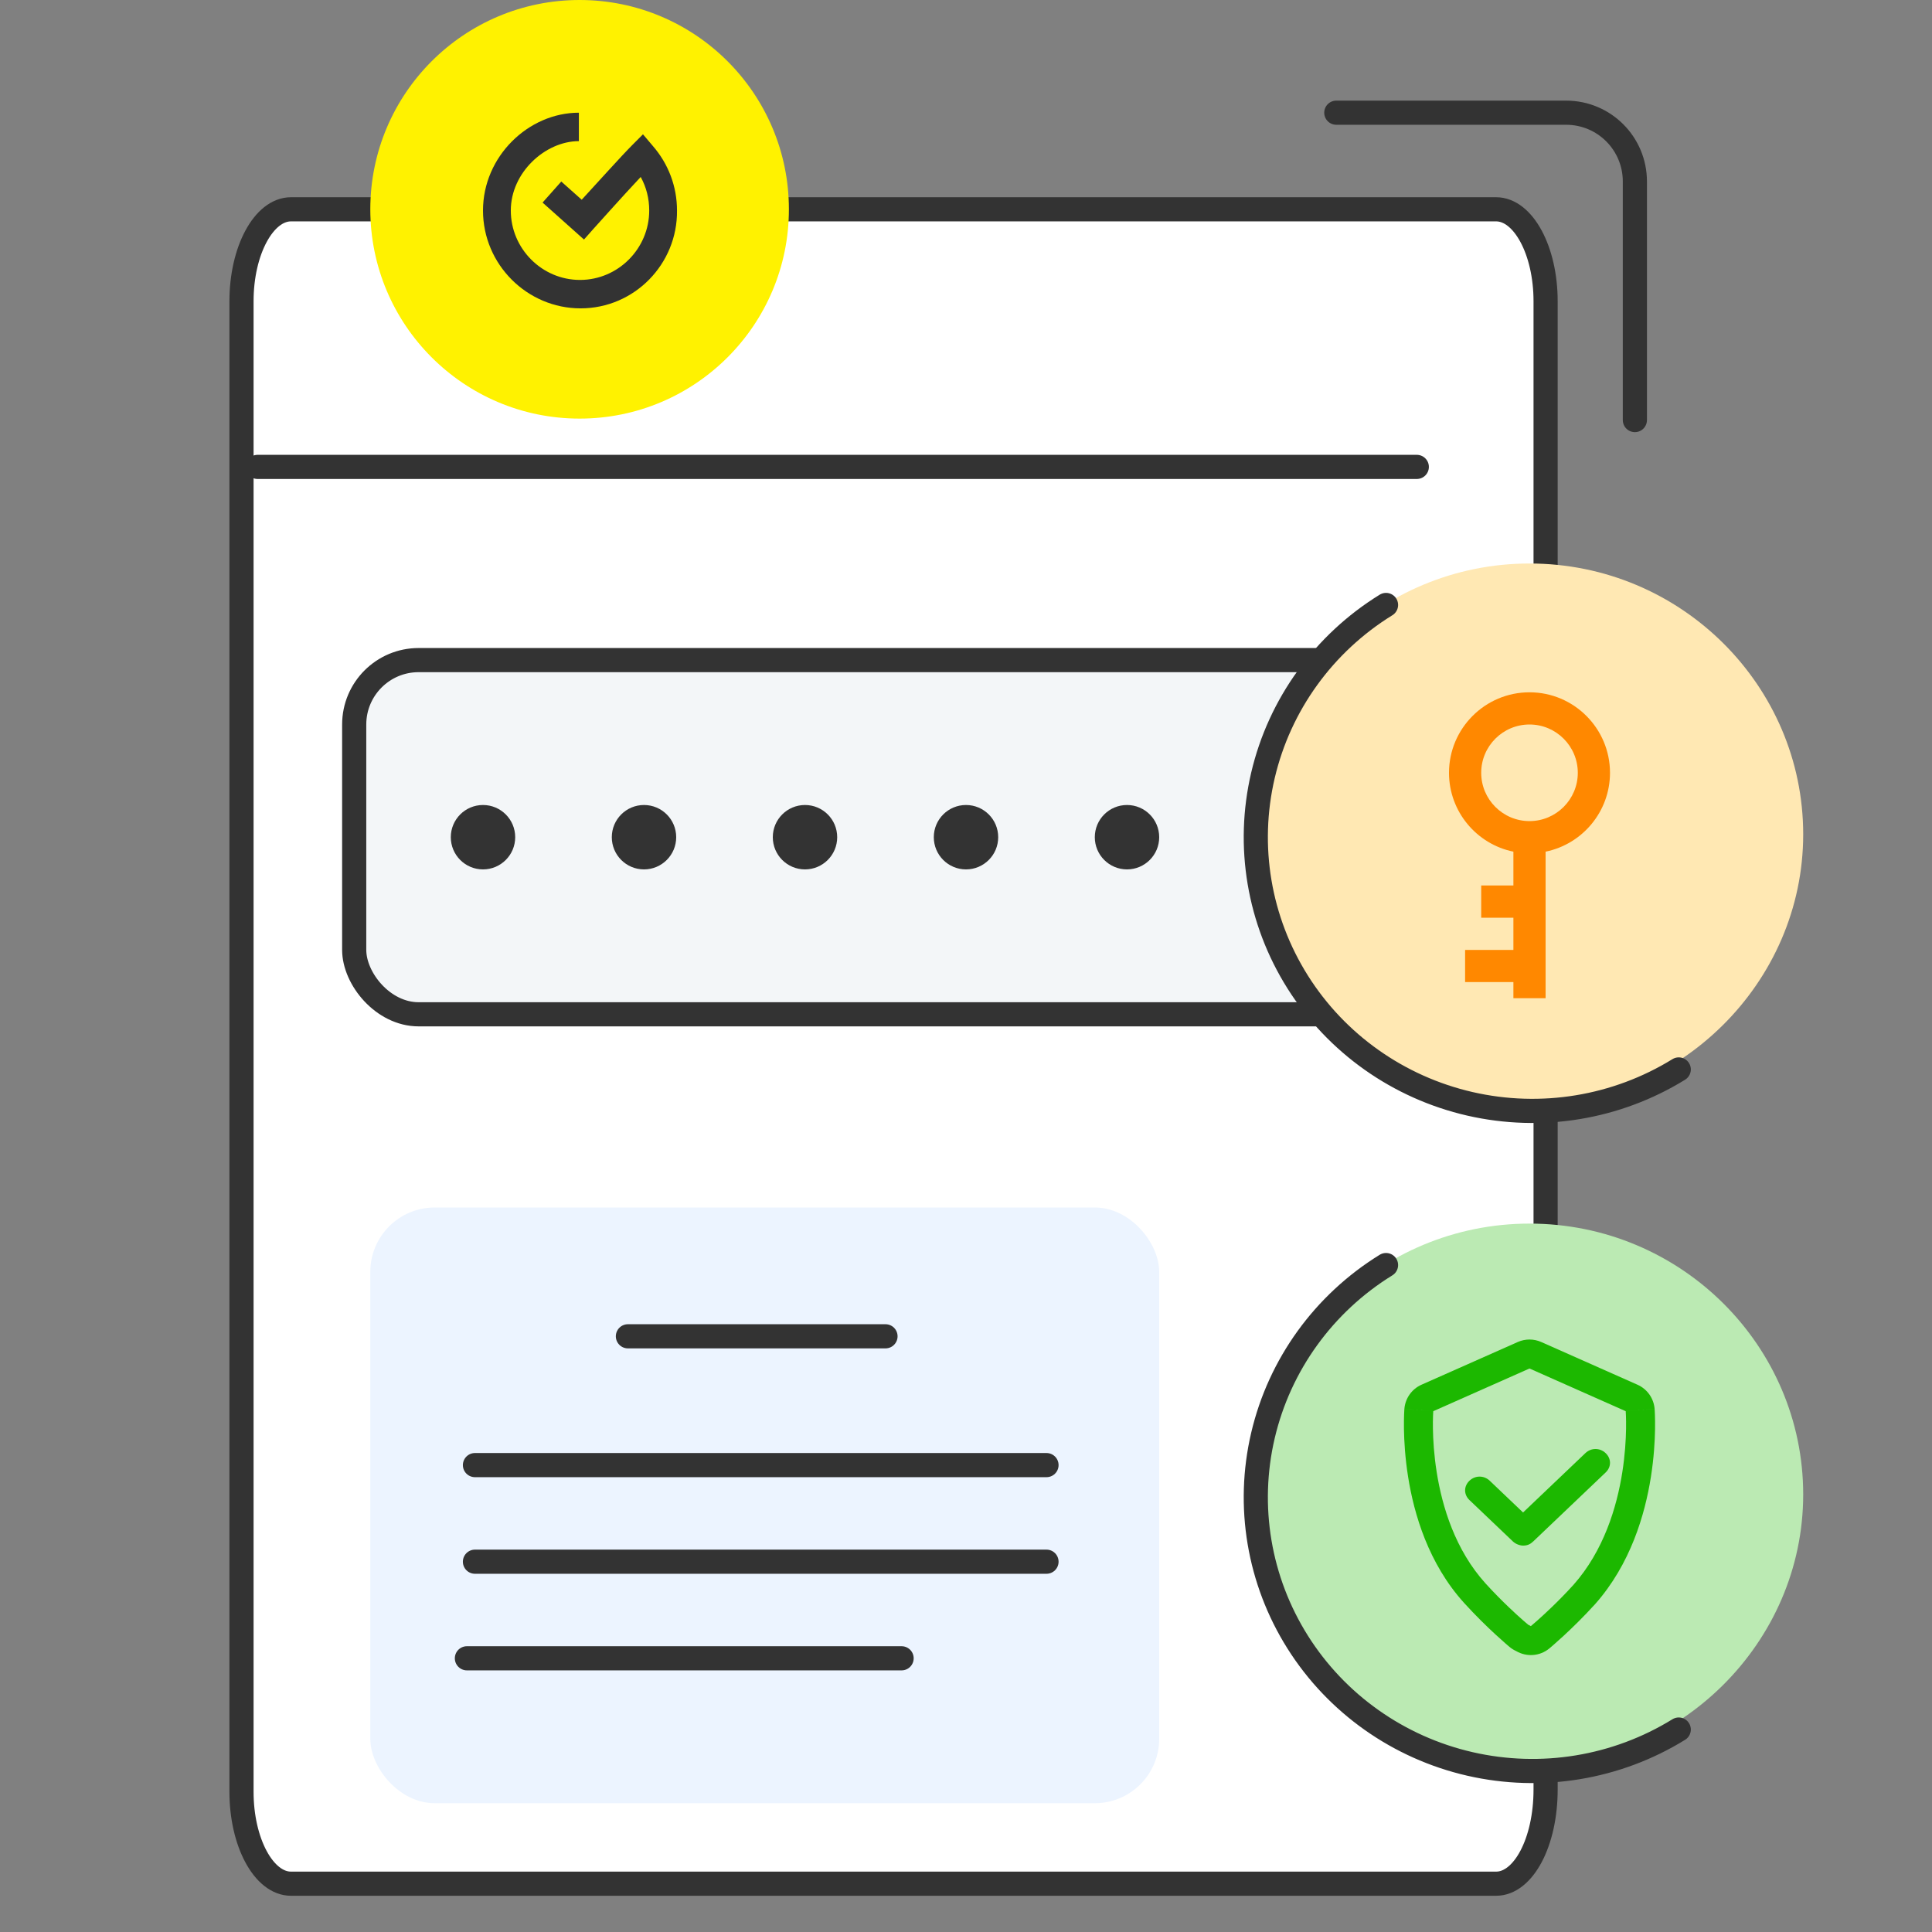 <svg width="120" height="120" viewBox="0 0 120 120" fill="none" xmlns="http://www.w3.org/2000/svg">
<rect x="0" y="0" width="120" height="120" fill="#808080" stroke="none"/>
<path d="M92.926 117H18.074C16.383 117 15 114.432 15 111.294V18.706C15 15.568 16.383 13 18.074 13H92.926C94.617 13 96 15.568 96 18.706V111.151C96 114.432 94.617 117 92.926 117Z" fill="white" stroke="#333333" stroke-width="1.5"/>
<path d="M83 7H97.273C99.636 7 101.545 8.909 101.545 11.273V26.091" stroke="#333333" stroke-width="1.5" stroke-linecap="round" stroke-linejoin="round"/>
<path d="M16 29C40.025 29 64.05 29 88 29" stroke="#333333" stroke-width="1.5" stroke-linecap="round" stroke-linejoin="round"/>
<rect x="22" y="41" width="66" height="22" rx="4" fill="#F3F6F8" stroke="#333333" stroke-width="1.5" stroke-linejoin="round"/>
<circle cx="30" cy="52" r="2" fill="#333333"/>
<circle cx="40" cy="52" r="2" fill="#333333"/>
<circle cx="50" cy="52" r="2" fill="#333333"/>
<circle cx="60" cy="52" r="2" fill="#333333"/>
<circle cx="70" cy="52" r="2" fill="#333333"/>
<circle cx="80" cy="52" r="2" fill="#333333"/>
<path d="M95 109.645C85.569 109.645 78 102.04 78 92.822C78 83.489 85.685 76 95 76C104.432 76 112 83.605 112 92.822C112 102.04 104.315 109.645 95 109.645Z" fill="#BBEAB3"/>
<path d="M104.27 107.425C100.403 109.811 95.738 110.579 91.299 109.561C86.861 108.542 83.013 105.821 80.602 101.995C78.191 98.169 77.415 93.552 78.444 89.16C79.473 84.768 82.223 80.96 86.089 78.575" stroke="#333333" stroke-width="1.5" stroke-linecap="round"/>
<rect x="23" y="75" width="49" height="37" rx="4" fill="#ECF4FF"/>
<path d="M29.5 91H65" stroke="#333333" stroke-width="1.5" stroke-linecap="round"/>
<path d="M39 83H55" stroke="#333333" stroke-width="1.5" stroke-linecap="round"/>
<path d="M29.5 97H65" stroke="#333333" stroke-width="1.5" stroke-linecap="round"/>
<path d="M29 103H56" stroke="#333333" stroke-width="1.5" stroke-linecap="round"/>
<path fill-rule="evenodd" clip-rule="evenodd" d="M94.173 102.552C94.03 102.487 93.893 102.403 93.766 102.298L93.799 102.259C93.799 102.259 93.799 102.259 93.799 102.259C93.766 102.298 93.766 102.298 93.766 102.298L93.765 102.297L93.759 102.292L93.744 102.279L93.693 102.236C93.65 102.2 93.589 102.147 93.512 102.081C93.359 101.948 93.143 101.756 92.883 101.516C92.364 101.038 91.663 100.359 90.936 99.559L90.933 99.555C88.723 97.112 87.827 94.046 87.459 91.724C87.272 90.545 87.214 89.511 87.202 88.767C87.197 88.394 87.202 88.092 87.21 87.877C87.214 87.769 87.218 87.684 87.222 87.622C87.223 87.591 87.225 87.567 87.226 87.548L87.228 87.525L87.228 87.517L87.229 87.513C87.229 87.512 87.229 87.511 89.023 87.652C89.023 87.652 88.511 94.193 92.268 98.348C92.785 98.916 93.289 99.422 93.717 99.83C94.42 100.502 94.915 100.912 94.915 100.912L95.085 101C95.085 101 95.618 100.559 96.363 99.842C96.773 99.448 97.247 98.97 97.732 98.436C101.489 94.193 100.976 87.652 100.976 87.652C102.771 87.511 102.771 87.512 102.771 87.513L102.771 87.517L102.772 87.525L102.774 87.548C102.775 87.567 102.776 87.591 102.778 87.622C102.782 87.684 102.786 87.77 102.79 87.877C102.798 88.092 102.803 88.395 102.798 88.769C102.786 89.513 102.728 90.55 102.541 91.733C102.173 94.067 101.278 97.146 99.08 99.63L99.064 99.647C98.337 100.447 97.635 101.126 97.117 101.605C96.857 101.844 96.641 102.036 96.488 102.169C96.411 102.236 96.35 102.288 96.307 102.325L96.256 102.368L96.241 102.38L96.236 102.384L96.235 102.385L96.234 102.386C96.234 102.386 96.234 102.386 96.12 102.249C96.12 102.249 96.12 102.249 96.12 102.249L96.234 102.386C95.634 102.883 94.808 102.925 94.173 102.552ZM95 85L100.976 87.652L102.771 87.511C102.719 86.852 102.311 86.275 101.706 86.007L95.73 83.355C95.265 83.148 94.735 83.148 94.27 83.355L88.293 86.007C87.689 86.275 87.281 86.852 87.229 87.511L89.023 87.652L95 85Z" fill="#1CB800"/>
<path d="M94.6 96C94.42 96 94.15 95.914 93.97 95.743L91.27 93.171C90.91 92.829 90.91 92.314 91.27 91.971C91.63 91.629 92.17 91.629 92.53 91.971L94.6 93.943L98.47 90.257C98.83 89.914 99.37 89.914 99.73 90.257C100.09 90.6 100.09 91.114 99.73 91.457L95.23 95.743C95.05 95.914 94.87 96 94.6 96Z" fill="#1CB800"/>
<path d="M36 26C43.18 26 49 20.18 49 13C49 5.82 43.18 0 36 0C28.82 0 23 5.82 23 13C23 20.18 28.82 26 36 26Z" fill="#FFF200"/>
<path fill-rule="evenodd" clip-rule="evenodd" d="M36.06 19.153C32.748 19.153 30 16.433 30 13.076C30 9.72 32.819 7 35.955 7V8.766C33.876 8.766 31.727 10.71 31.727 13.076C31.727 15.444 33.664 17.387 36.025 17.387C38.386 17.387 40.324 15.444 40.324 13.076C40.324 12.335 40.148 11.628 39.795 10.992C38.633 12.229 36.871 14.207 36.836 14.242L36.272 14.878L33.7 12.582L34.862 11.275L36.131 12.405C37.012 11.451 38.597 9.685 39.267 9.014L39.936 8.342L40.535 9.049C41.522 10.18 42.05 11.593 42.05 13.076C42.086 16.397 39.408 19.153 36.06 19.153Z" fill="#333333"/>
<path d="M95 68.645C85.569 68.645 78 61.04 78 51.822C78 42.489 85.685 35 95 35C104.432 35 112 42.605 112 51.822C112 61.04 104.315 68.645 95 68.645Z" fill="#FFE8B3"/>
<path d="M90 48C90 50.414 91.721 52.435 94 52.898L94 55L92 55L92 57L94 57L94 59L91 59L91 61L94 61L94 62L96 62L96 52.898C98.279 52.435 100 50.414 100 48C100 45.243 97.757 43 95 43C92.243 43 90 45.243 90 48ZM98 48C98 49.654 96.654 51 95 51C93.346 51 92 49.654 92 48C92 46.346 93.346 45 95 45C96.654 45 98 46.346 98 48Z" fill="#FF8800"/>
<path d="M104.27 66.425C100.403 68.811 95.738 69.579 91.299 68.561C86.861 67.542 83.013 64.821 80.602 60.995C78.191 57.169 77.415 52.552 78.444 48.16C79.473 43.768 82.223 39.96 86.089 37.575" stroke="#333333" stroke-width="1.5" stroke-linecap="round"/>
</svg>
